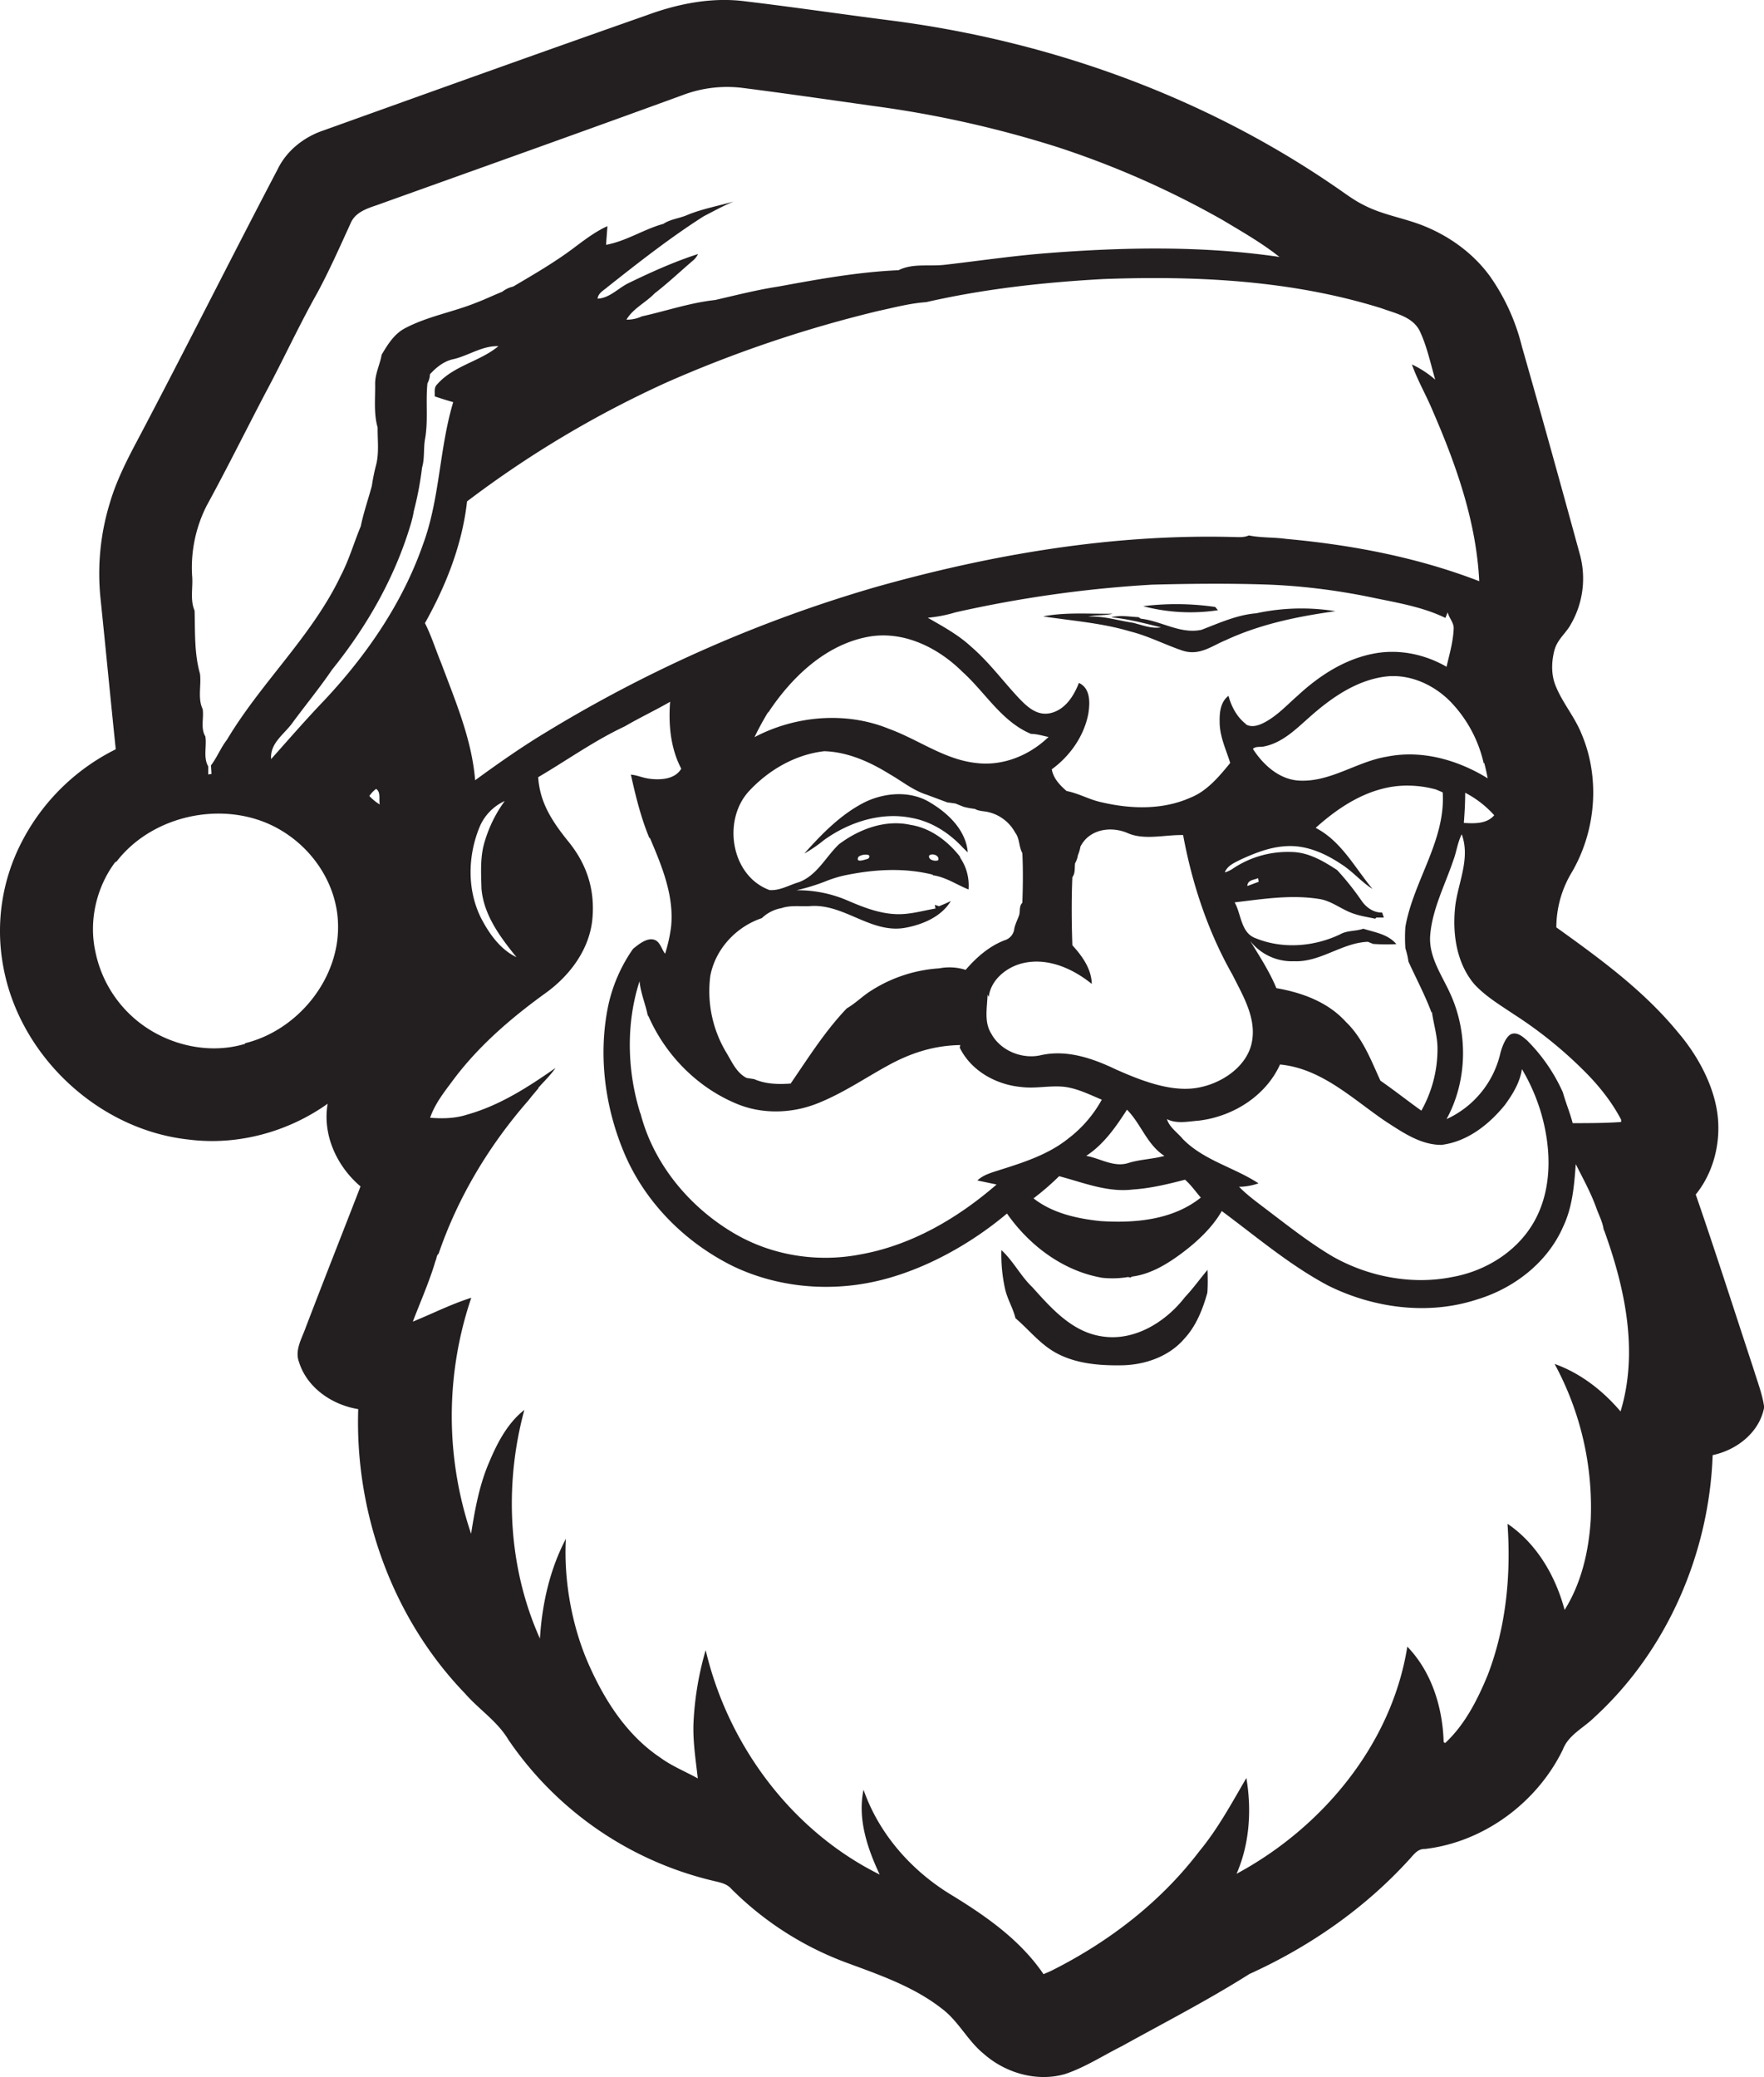 <svg id="Layer_1" data-name="Layer 1" xmlns="http://www.w3.org/2000/svg" viewBox="0 0 917.4 1080"><title>biseeise_Black_SANTA_flat_black_logo_White_background_80cc13af-7ce8-4bf8-af2f-3949e727f629</title><path d="M912,711.9c-10-30.3-19.7-60.7-30.1-90.8,9.5-11.7,13.3-27.7,11.2-42.5s-10.3-30-20.5-41.9c-17.8-21.7-40.6-38.3-63.2-54.5a55.6,55.6,0,0,1,8.2-28.9c12.5-21.6,14.7-49.1,4.7-72.2-3.5-8.5-9.6-15.6-13.1-24.1-2.5-5.8-2.4-12.4-.9-18.5s6.1-9.1,8.7-14a47.5,47.5,0,0,0,4.7-36c-9.9-36.2-19.9-72.3-30.2-108.3a108.4,108.4,0,0,0-16.3-36.1c-8.4-11.8-20.6-20.8-33.9-26.3-10.5-4.4-22-5.9-32.1-11.2-5.5-2.7-10.4-6.6-15.5-10C625.2,49.7,545,21.1,462.9,10.6,437.8,7.4,412.8,3.7,387.7.7c-17.4-2.3-35,1.2-51.3,7.2C280.3,27.6,224.3,47.7,168.3,67.8c-10.2,3.4-19.2,10.5-23.9,20.2-24.5,46.7-48.1,93.9-72.7,140.5-5.7,10.7-11.2,21.5-14.6,33.1a125.3,125.3,0,0,0-4.8,49.8c2.7,26.1,5.2,52.2,7.9,78.2a110,110,0,0,0-48.8,48,100.6,100.6,0,0,0-9.6,65.5c8.6,46.1,49.4,84.3,96.1,89.4,25.4,3.3,51.7-3.8,72.5-18.6-2.8,16.2,4.8,32.6,17.1,43-9.5,24.5-19.2,49-28.6,73.6-2,5.6-5.7,11.6-3.4,17.7,4.2,13.5,17.3,22.3,30.8,24.5-1.8,53.9,17.8,108.7,55.4,147.7,7.3,8.4,17,14.6,22.7,24.2A178.8,178.8,0,0,0,372,978.2c2.9,0.7,6.1,1.4,8.2,3.8a166.1,166.1,0,0,0,59.7,38.4c17.3,6.4,35.2,12.5,49.9,24,8.7,6.5,13.4,16.7,21.8,23.5,11.3,10,27.7,14.8,42.4,10.5,10.4-3.5,19.7-9.6,29.5-14.5,22.2-12.3,44.8-23.9,66.3-37.5,31.1-14.1,59.7-33.9,82.8-59.2,2.4-2.5,4.5-6,8.5-5.8,30.6-3.6,58.3-24.1,71.7-51.7,2.9-7.6,10.6-11.1,16.1-16.5,38-34.6,60-85.4,61.8-136.6,12.5-2.6,24.4-11.8,26.8-24.9C916.6,725,914,718.5,912,711.9ZM825.4,558.4c6.9,7.1,13.1,15,17.7,23.8,0,0.3,0,.9,0,1.2-8.4.6-16.8,0.6-25.2,0.6-1.4-5.4-3.6-10.6-5.1-16a89.9,89.9,0,0,0-18.6-27c-2.1-1.8-4.7-4.2-7.7-3.5s-5.2,6.3-6.2,10.1a50,50,0,0,1-28,34.3c10.7-19.5,11.3-44.1,2.3-64.4-4.4-10.1-11.7-19.7-10.8-31.2,1.1-13.7,7.7-26.1,12-38.9,1.7-4.4,2.2-9.3,4.4-13.6,4.5,12.3-1.6,24.5-3.3,36.7-1.7,14.2.3,29.9,9.8,41.2,5.8,6.3,13.3,10.8,20.3,15.5A220.2,220.2,0,0,1,825.4,558.4ZM615.2,592.3c-2.8-3.4-7.1-6.2-8.3-10.4,5,2.6,11.1,1.2,16.5.8,17.7-2.1,34.8-12.7,42.3-29.2,21.8,2.1,37.9,18.1,55.1,29.7,8.7,5.6,18,12.1,28.8,12.1,13.4-1.6,24.7-10.5,33-20.7,4.1-5.6,7.9-11.8,8.9-18.7a100.2,100.2,0,0,1,10,22.9c5.3,18.3,6,39.4-3.7,56.5-8.8,15.5-25.2,25.6-42.5,28.7-21,4.2-43.5-.1-62.1-10.6-11.7-6.9-22.4-15.3-33.2-23.5-5.3-4.1-10.9-8-15.6-12.8a32.6,32.6,0,0,0,10.1-1.8C641.9,607,626.1,603.4,615.2,592.3Zm-96.9,23.6c-20.3,17.6-44.4,31.7-71.1,36.4-21.9,4.2-45.3.6-64.7-10.6-23.6-13.6-42.6-36.3-49.4-62.8H333c-6.9-22.1-7.5-46.7-.4-68.7,0.6,6.4,3.3,12.3,4.4,18.5v-0.9c8.7,20.3,25.2,37.3,45.6,45.9,13.4,5.8,29.1,5.4,42.6,0s24.7-13.2,37-19.9,24.2-10.2,37.2-10.4l-0.3,1.3c5.9,12.1,18.9,19.3,32,20.5,7,0.9,14.1-.7,21.2-0.2s14,4,20.7,6.8a64.2,64.2,0,0,1-17.3,20.1C545.7,600,533.1,604.2,521,608c-4.4,1.5-9.2,2.5-12.7,5.8Zm-30-144.7-2.1-.7,0.3,1.9c-6.9,1.2-13.8,3.3-20.9,2.9-8.7-.4-17-3.7-24.9-7.1a65.3,65.3,0,0,0-26.5-5.3,104.5,104.5,0,0,0,15.8-4.9,59.7,59.7,0,0,1,10.1-3c14.8-3,30.2-3.9,45-.2v0.3c6.7,0.9,12.4,4.9,18.6,7.4a25.5,25.5,0,0,0-4.4-16.6v-0.4c-6.4-8.2-15.4-15-25.8-16.6-13.1-2.9-26.7,2.2-37.2,10.1-6.9,6.6-11.4,16.2-20.8,19.7-5.1,1.5-9.9,4.5-15.3,4.1-20.1-7.4-24.6-36.3-10.7-51.4,10.2-11,24.1-19.1,39.2-20.8,12.3,0.4,23.8,5.6,34.1,12,6.3,3.6,12.1,8.4,19.1,10.6l10.7,4,4.3,0.6,4.2,1.7a42.7,42.7,0,0,0,5.9,1.1c1.7,1,3.7,1.1,5.7,1.4a21.4,21.4,0,0,1,15.3,11c2.4,3.1,1.8,7.3,3.7,10.6,0.4,8.6.3,17.2,0,25.8-1.6,1.5-1.2,3.8-1.5,5.7s-2.5,5.5-2.8,8.5a7.1,7.1,0,0,1-4.9,5.3c-8.1,3.1-14.7,8.9-20.3,15.4a27.7,27.7,0,0,0-13.7-.8,74.6,74.6,0,0,0-37.1,12.7c-3.7,2.6-7,5.8-11,8.1-11.3,11.8-20,25.7-29.2,39.1-6.4.5-13.1,0.3-19-2.3l-3.9-.6c-5.3-2.7-7.6-8.3-10.5-13.1a61.9,61.9,0,0,1-8.4-39.9c2.6-14,13.4-25.6,26.8-30.1a19.7,19.7,0,0,1,10.2-5.2c5-1.7,10.4-.7,15.5-1.1,17.2-1,31,14.2,48.4,11.4,9.2-1.6,19.2-5.7,24.2-14C492.3,469.6,490.3,470.4,488.4,471.2Zm-42.1-25.3c1-1.9,8.2-2.4,5.3.6C450.3,446.8,445,448.9,446.3,445.9Zm36.9-.9c1.5-1.7,5.8-.2,4.8,2.3C486.4,448,482.7,447.2,483.2,445Zm201.2-14.6c12-10.8,26.3-20.1,42.7-21.7a56.4,56.4,0,0,1,19.8,1.8l3.5,1.5c1.6,25-15.2,46-19.4,69.9a79.7,79.7,0,0,0,0,11.2,40.4,40.4,0,0,1,1.6,6.9c4,8.8,8.6,17.4,12,26.5l0.2-.3c0.9,6.5,3,12.9,2.9,19.6a65.4,65.4,0,0,1-8.4,31.7c-7-5-14.1-10.6-21.3-15.6-4.9-10.7-9.2-22.2-18-30.6-9.3-10.3-22.8-15.2-36.1-17.5-3.6-8.7-8.7-16.5-13.6-24.5A27.6,27.6,0,0,0,673,499.8c13.7,0.6,24.9-9.6,38.4-10.1l2.7,1.1a95.3,95.3,0,0,0,12.1.1c-4.4-5.2-11.2-6.1-17.2-8-3.9,1.4-8.3.8-12,2.9-13.6,6.5-30,7.8-44.1,2-7.6-2.8-7.3-12.4-10.8-18.6,14.5-1.7,29.1-4.1,43.7-1.8,6.8,0.9,12.1,5.8,18.6,7.8,3.5,1.2,7.2,1.7,10.8,2.5l0.6-.6h3.9l-0.9-2.6c-4.5.1-8.4-2.7-10.8-6.3a144.4,144.4,0,0,0-12.6-15.8c-7.2-4.7-15.1-9.4-24.1-9.4a51.1,51.1,0,0,0-30.2,8.7,13.4,13.4,0,0,1-4.1,1.9c1.3-3.5,5-5,8.1-6.6,7.4-3.4,15.2-6.5,23.4-7,10.6-.8,20.7,3.7,29.3,9.5,5.8,3.7,10.2,9.1,16,12.7C704.6,451.2,697.6,437.4,684.3,430.5ZM580.2,556c-11.9-5.7-25.3-10.3-38.6-7.4-9.8,2.4-21.3-2.2-26.1-11.2-3.8-6-2.1-13.5-1.9-20.2l0.6,1.2c1.1-9,9.3-15.6,17.8-17.6,12.9-3,25.9,2.8,35.8,10.8-0.2-7.9-5-14.5-10.1-20.1-0.4-11.8-.5-23.6,0-35.4,1.6-2.1,1.1-4.8,1.4-7.2a12.6,12.6,0,0,0,1.5-4.3,19.5,19.5,0,0,0,1.3-4.4c4.6-9.1,15.9-10.8,24.6-7s19.2,0.8,28.8,1c4.7,25.4,12.9,50.2,25.7,72.7,5.5,11,12.8,22.9,9.9,35.7s-17,21.8-30.2,23.3S592.8,561.6,580.2,556Zm25.5,45c-6.1,1.7-12.5,1.8-18.5,3.6-7.7,2.7-14.9-2.3-22.3-3.6,9.1-5.9,15.4-15,21.2-24C593.4,584.3,596.6,595.4,605.7,601.1Zm43-140.3c0.1-3.2,3.4-3.1,5.6-4.1l0.3,1.9Zm-0.7-84.2c-4.7-3.6-7.6-9.1-9.1-14.7-4.2,3.2-4.7,8.7-4.6,13.6,0,7.5,3.3,14.3,5.5,21.3-5.8,7.1-12.1,14.7-20.8,18.1-14.4,6.4-30.9,5.9-45.9,2.4-6.4-1.3-12.1-4.7-18.4-5.9-3.5-3-6.9-6.6-7.7-11.3,9.5-6.9,16.8-17.3,19-28.9,0.9-5.6,1.2-13.2-4.9-16-2.6,6.7-7,13.7-14.4,15.6s-12.7-3.4-17.1-8c-8.2-8.8-15.4-18.6-24.6-26.5-6.7-6.2-14.7-10.5-22.5-15a70.3,70.3,0,0,0,14.4-2.8A630.8,630.8,0,0,1,599.2,304c19.4-.5,38.8-0.7,58.2-0.1s39,3.1,58.2,7.2c12.2,2.5,24.8,4.7,36.1,10.2l1.2-2.9c0.7,3,3.4,5.5,3.1,8.7-0.3,6.7-2.2,13.1-3.7,19.6-11.4-6.6-25.1-9.4-38.1-6.8-15,2.9-28.2,11.5-39.2,21.7-5.6,4.9-10.7,10.5-17.3,14C654.7,377.2,650.9,378.5,647.9,376.6ZM500.5,349.3c11.9,10.7,20.4,25.9,35.7,32.3,3.1,0,6.1,1,9.1,1.6-9.7,9.4-23.3,15.1-37,13.6-16.8-1.6-30.5-12.2-45.9-17.8-22.4-9.2-48.8-6.9-70,4.3a144.4,144.4,0,0,1,7-12.9h0.2c12-18.1,29.4-34.9,51.4-39.2C469.4,327.6,487.6,336.5,500.5,349.3Zm50.4,262.3c12.5,3.3,25.1,8.5,38.2,6.9,9.3-.6,18.3-2.8,27.2-5.1,3.1,2.7,5.5,6.2,8.2,9.3-14.6,11.7-34.4,13.4-52.4,12.2-12.1-1.3-24.8-4.1-34.6-11.8A137.6,137.6,0,0,0,550.9,611.5ZM777.1,423.9c-3.9,4.6-10.4,4.3-15.8,4,0.4-5.3.7-10.5,0.7-15.7A53.2,53.2,0,0,1,777.1,423.9Zm-5.2-27.2c0.7,2.6,1.3,5.3,1.8,8-15.4-9.5-34.1-14.9-52.2-11.3-15.7,2.5-29.3,13.2-45.5,12.5-10.5-.4-19-8.1-24.4-16.5,1.4-1.5,4-.8,5.9-1.3,9.4-1.9,16.4-8.9,23.3-15,11.1-9.9,23.9-19,38.9-21.2,12.8-1.9,25.8,3.9,34.7,13a67.6,67.6,0,0,1,17.3,32.3v-0.5ZM718.5,160.3c7.3,2.7,16.4,4.4,20,12.1s5.5,16.6,7.9,25a52.3,52.3,0,0,0-12.1-7.9c2.9,8.3,7.4,15.9,10.8,24.1,12.2,28.1,22.7,57.7,24.2,88.6-32.1-12.4-66.3-18.9-100.5-22-6.4-.9-13-0.5-19.3-1.8-2.9,1.3-6,.8-9.1.8-62.5-1.5-124.8,9.1-184.8,26a708.9,708.9,0,0,0-170.9,75.1c-13,7.8-25.4,16.5-37.6,25.4-1.7-21.2-10.2-41-17.6-60.8-2.9-7-5.1-14.2-8.5-20.9,11-19.6,19.4-40.9,21.9-63.3A542.7,542.7,0,0,1,347,198.7a649.7,649.7,0,0,1,109.7-37c8.3-1.8,16.5-4,25-4.6,30.2-6.9,61.1-10.3,92-12C622.3,143.3,671.8,145.7,718.5,160.3ZM250.4,462.1c1.2,13.8,9.8,25.2,18.2,35.6-8.4-4-14.1-12.1-18.3-20.1-7.4-14.6-7.1-32.3-1-47.3a25.7,25.7,0,0,1,13.2-13.8,68.3,68.3,0,0,0-10.3,20.7C249.6,445.2,250.2,453.8,250.4,462.1ZM107.5,262.9c10.5-19.2,20.2-38.8,30.3-58.1,9.3-17.3,17.5-35.2,27.1-52.3,6.4-11.8,11.8-24.1,17.4-36.3,2.3-5.7,8.3-7.7,13.6-9.5,53-19,106.1-37.9,159-57.2a65.2,65.2,0,0,1,31.2-3.8c22.7,2.9,45.4,6.2,68.1,9.4a563,563,0,0,1,95.8,21.4,468.7,468.7,0,0,1,86,38c10,6,20.2,11.8,29.4,19.1-40.3-5.9-81.2-5.1-121.7-1.9-17.6,1.4-35,4-52.5,6-8,.9-16.5-0.9-23.9,2.8-21,.9-41.8,4.7-62.5,8.5-11.1,1.7-22,4.5-32.9,7-13,1.4-25.4,5.7-38.1,8.5a17.8,17.8,0,0,1-8,1.7c3.5-5.9,10-8.8,14.7-13.7,7-5.4,13.4-11.5,20.1-17.2a9.5,9.5,0,0,0,2.4-3.2c-12.4,4-24.4,9.4-36.1,15.1-5.4,2.6-9.8,7.8-16.1,8.1,0.3-3,3.2-4.3,5.2-6.1,16.2-12.8,32.5-25.6,49.9-36.7,5.2-2.7,10.3-5.5,15.6-7.7-8,2.3-16.3,3.8-24.1,7-4.1,1.8-8.6,2.1-12.4,4.6-10.2,2.8-19.3,9-29.8,10.9,0.2-3.3.5-6.5,0.7-9.7-5.8,2.6-10.9,6.4-16,10.2-10.4,8-21.8,14.6-33,21.2a14.5,14.5,0,0,0-5.7,2.7c-4.5,1.8-8.8,3.9-13.3,5.6-12.3,5-25.7,7.2-37.5,13.5-5.5,3-8.8,8.4-11.9,13.6-0.9,5.2-3.5,10-3.4,15.4,0.1,7.5-.8,15.2,1.3,22.5-0.1,6.7.9,13.6-1,20.2a97.4,97.4,0,0,0-2,10.1c-1.9,7-4.3,13.9-5.8,21.1-3.5,8.4-6,17.2-10.2,25.3-15,31.7-41.6,55.8-59.4,85.7-3.2,4.1-5.1,9.1-8.3,13.3,0.1,1.5.2,2.9,0.3,4.4l-1.7.3v-4.2c-2.7-4.6-.7-10.5-1.5-15.6-2.6-4.2-.7-9.6-1.4-14.2-2.7-5.7-.6-12.4-1.4-18.4-3-10.5-2.5-21.9-2.8-32.8-2.5-5.7-.7-12.3-1.3-18.3A71.1,71.1,0,0,1,107.5,262.9Zm20.1,279.5-0.3.4c-17.3,5.2-36.7,1.3-51.5-8.7a62.4,62.4,0,0,1-26.2-39.3c-3.5-16,.5-33.4,10.3-46.5l0.7-.3c19.5-25.3,58.7-32.7,86-16,16.9,10.2,28.8,28.7,29.2,48.6C176.6,508.9,155,535.6,127.6,542.4ZM168.8,364c-9.6,10-18.6,20.4-27.8,30.7-0.7-8.4,7-13,11.2-19,6.8-9.2,14.1-18.1,20.5-27.5,18.3-22.7,33-48.5,41.2-76.6,0.5-1.9,1-3.8,1.3-5.8a170.9,170.9,0,0,0,4.3-22.7c1.4-4.7.7-9.7,1.5-14.5,1.8-9.7.3-19.5,1.3-29.3a10.3,10.3,0,0,0,1.3-4.7c3.4-3.7,7.4-6.9,12.4-7.9,7.9-1.9,14.9-7,23.2-6.7-9.6,8-23.3,10.1-31.8,19.8-1.8,1.6-1.2,4.1-1.3,6.3,3.2,1.1,6.4,2.1,9.6,3-7.3,24.3-6.9,50.3-15.8,74.2C209.3,313.6,190.7,340.6,168.8,364Zm23.3,49.9a14.1,14.1,0,0,1,3.5-3.7c2.6,1.7,1.3,5.5,1.9,8.1A25.9,25.9,0,0,1,192.1,413.9Zm650.7,320c-9.2-10.8-20.8-19.9-34.3-24.7a156.2,156.2,0,0,1,18.8,80.8c-1,16.4-4.8,33.1-13.6,47.1-4.7-17.6-14.4-34.4-29.7-44.8,1.9,26.5-.7,53.7-10.3,78.7-5.3,12.8-11.8,25.7-22.1,35.3l-0.8-.4c-0.5-18-6.2-36.6-18.9-49.7-8.1,50.8-44.2,94.1-88.8,118.1,6.8-15.6,7.9-33.2,5.1-49.8-7.6,13-14.8,26.4-24.4,38-20.3,26.7-47.5,47.5-77.4,62.4l-3.7,1.6c-12-17.7-29.9-30.2-47.9-41.2-20.7-12.5-37.7-31.7-45.7-54.7-3.2,15.1,2,30.5,8.4,44.1C411.7,952,378.6,907.4,367,858a161.7,161.7,0,0,0-6.3,37.1c-0.5,9.9,1.1,19.7,2.2,29.6-6.5-3.6-13.5-6.4-19.5-10.8-17.5-11.7-29.2-30.1-37.5-49.1s-12.8-42.6-11.6-64.7c-8.4,16-12.4,34-13.5,51.9-16.6-37-18.7-79.9-8.1-118.9-8.8,6.9-14.1,17.2-18.3,27.2-5.1,11.8-7.4,24.5-9.4,37.2a191.4,191.4,0,0,1,.1-122.7c-10.5,3.3-20.3,8.3-30.4,12.4,4-10.5,8.6-20.8,11.8-31.6,0.6-1.2.5-3,1.6-3.7,10-29.3,26.3-56.4,46.7-79.7,1.7-2.2,3.4-4.2,5.2-6.3v-0.3c3-3.4,6.3-6.5,8.9-10.3-14.3,10-29.2,19.6-46.1,24.3-6.2,2-12.7,2.1-19.1,1.6,2.5-7.4,7.5-13.6,12.1-19.8,13.3-17.8,30.4-32.4,48.3-45.3,12.5-9.1,22.6-22.7,24-38.5s-3.4-28.8-12.4-39.9-15-20.8-15.8-33.6c15-8.8,29.2-19,45-26.4,7.7-4.5,15.8-8.3,23.6-12.8-0.9,11.8.2,24.1,5.8,34.8-3,5.1-9.5,5.8-14.8,5.4s-7.5-2-11.4-2.3c2.5,11.2,5.2,22.3,9.6,32.9h0.3c6.2,14.6,12.7,30.1,11,46.3a80.5,80.5,0,0,1-3.1,13.9c-2-2.5-2.6-6.7-6.2-7.4s-7.6,2.5-10.5,4.9A81.4,81.4,0,0,0,316.3,523c-5.3,25.7-1.7,52.9,8.5,76.9,10.9,25.6,31.8,46.4,56.7,58.6,22.5,10.7,48.5,13.2,72.8,8s49.3-18.6,69.4-35.5c11.6,16.6,29.2,29.9,49.5,33.4a49.7,49.7,0,0,0,13.5-.4l1.2,0.3,0.7-.5c9.5-1.2,17.9-6.2,25.5-11.8s16.2-13.3,21.3-22.3c18.1,13.4,35.4,28.2,55.4,38.8,23.6,11.7,51.9,15.5,77.3,7.2,19.3-5.8,36.8-19.3,44.9-38,4.8-10.1,5.7-21.4,6.5-32.4,3.8,7.6,8,15.1,10.8,23.1,1.4,3.8,3.4,7.5,3.8,11.6v-0.7C845,669.2,852.3,702.6,842.8,733.9Z" fill="#231f20"/><path d="M653.3,318.9c-10,.8-19.3,5.1-28.5,8.6-11,2.3-20.8-4.6-31.5-5.8l-1.2-.8c-4.7-.2-9.5-1.2-14.2.1,8.8,0.8,17.3,3.1,25.9,5.2-5,.8-9.8-1.2-14.6-2.4-7.8-1.1-15.3-3.7-23.3-3.1,4.2-1.1,8.6-.5,12.8-1.6-12,.2-24.3-0.9-36.2,1.4,15.1,2.3,30.5,3.4,45.2,7.8,9.3,2.3,17.9,6.8,27,9.9s15.5-2.4,22.7-5.3c18-8.4,37.6-12.4,57.1-15.1A111.1,111.1,0,0,0,653.3,318.9Z" fill="#231f20"/><path d="M616.3,674.4c-10.1,13.1-26.6,23.3-43.6,20.4-15.3-2.4-26-14.6-35.8-25.5-6.1-5.8-9.9-13.6-16.1-19.3a81.9,81.9,0,0,0,2,20.6c1.2,5.1,4.1,9.7,5.3,14.8,6.8,5.8,12.4,13,20.3,17.6,10.6,6.1,23.2,7.1,35.1,6.9S608,705.4,616,696c6.1-6.6,9.5-15.2,11.9-23.8,0.3-4,.2-8,0.1-11.9C624,665,620.5,670,616.3,674.4Z" fill="#231f20"/><path d="M484.4,417.7c-10.1-6.6-23.4-5.8-34-.9-12.7,6.2-22.8,16.6-32.1,27a68.5,68.5,0,0,0,10.1-6.9c13-9.4,29.8-14.9,45.8-11.6,10.4,1.9,19.6,7.9,26.6,15.5l2.5,2.4C502.4,432,493.5,423.2,484.4,417.7Z" fill="#231f20"/><path d="M633.4,317.3l-1.4-1.7a140.4,140.4,0,0,0-37.5-.4A96.6,96.6,0,0,0,633.4,317.3Z" fill="#231f20"/></svg>